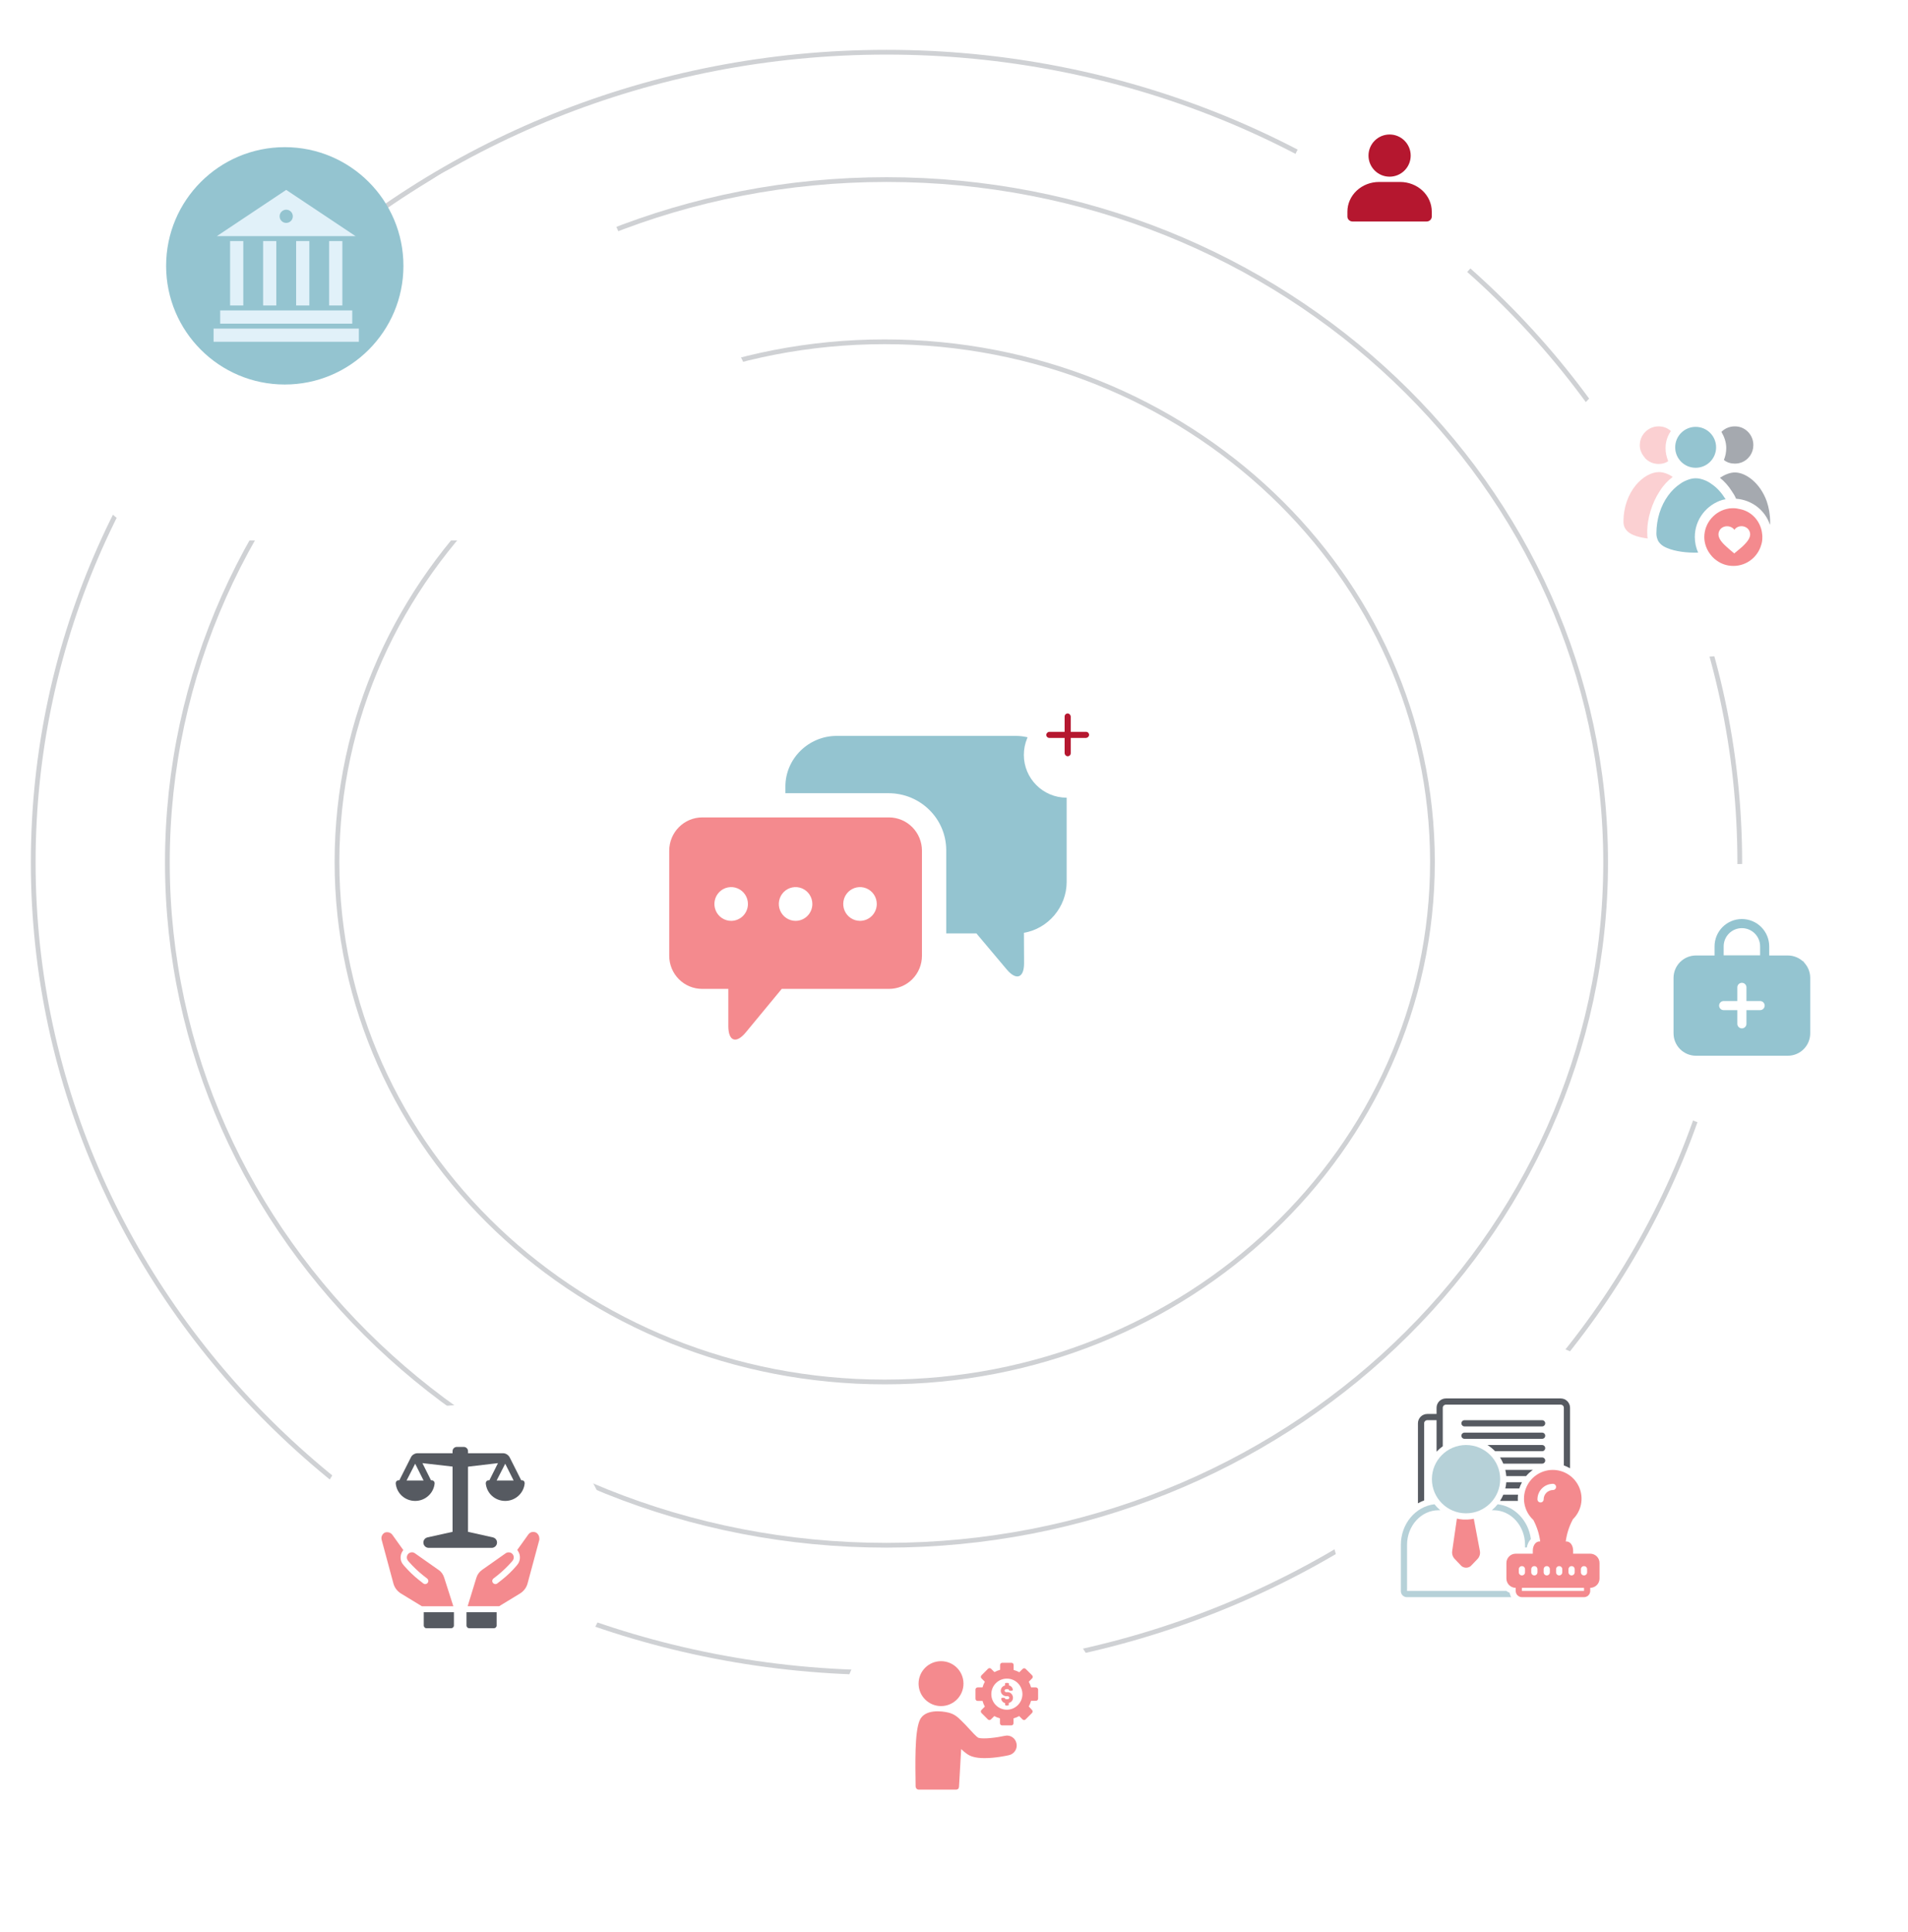 <svg width="402" height="407" viewBox="0 0 402 407" fill="none" xmlns="http://www.w3.org/2000/svg">
<path fill-rule="evenodd" clip-rule="evenodd" d="M366.554 181.674C366.554 275.936 286.065 352.349 186.777 352.349C87.489 352.349 7 275.936 7 181.674C7 87.413 87.489 11 186.777 11C286.065 11 366.554 87.413 366.554 181.674Z" stroke="#CFD1D4"/>
<path fill-rule="evenodd" clip-rule="evenodd" d="M338.294 181.672C338.294 261.115 270.459 325.515 186.779 325.515C103.099 325.515 35.264 261.115 35.264 181.672C35.264 102.229 103.099 37.828 186.779 37.828C270.459 37.828 338.294 102.229 338.294 181.672Z" stroke="#CFD1D4"/>
<path fill-rule="evenodd" clip-rule="evenodd" d="M301.806 181.56C301.806 242.068 250.138 291.119 186.402 291.119C122.668 291.119 71 242.068 71 181.56C71 121.052 122.668 72 186.402 72C250.138 72 301.806 121.052 301.806 181.56Z" stroke="#CFD1D4"/>
<path d="M187.301 172.191H147.947C146.102 172.197 144.334 172.939 143.032 174.255C141.73 175.57 140.999 177.352 141 179.209V201.343C141 202.26 141.181 203.168 141.53 204.015C141.88 204.862 142.392 205.631 143.037 206.278C143.682 206.926 144.448 207.439 145.291 207.787C146.133 208.136 147.036 208.314 147.947 208.312H153.452V216.171C153.452 219.346 155.103 219.934 157.122 217.49L164.708 208.312H187.301C188.212 208.314 189.115 208.136 189.957 207.787C190.8 207.439 191.566 206.926 192.211 206.278C192.856 205.631 193.368 204.862 193.718 204.015C194.067 203.168 194.248 202.26 194.248 201.343V179.209C194.249 177.352 193.518 175.57 192.216 174.255C190.914 172.939 189.146 172.197 187.301 172.191ZM154.052 193.982C153.353 193.982 152.67 193.774 152.089 193.383C151.508 192.992 151.055 192.437 150.788 191.787C150.521 191.137 150.451 190.422 150.587 189.733C150.723 189.043 151.06 188.409 151.554 187.912C152.048 187.415 152.677 187.076 153.362 186.939C154.048 186.802 154.758 186.872 155.403 187.141C156.049 187.41 156.6 187.866 156.989 188.451C157.377 189.036 157.584 189.723 157.584 190.426C157.584 191.369 157.212 192.274 156.549 192.941C155.887 193.608 154.988 193.982 154.052 193.982ZM167.624 193.982C166.925 193.982 166.242 193.774 165.662 193.383C165.081 192.992 164.628 192.437 164.361 191.787C164.093 191.137 164.023 190.422 164.16 189.733C164.296 189.043 164.632 188.409 165.126 187.912C165.62 187.415 166.25 187.076 166.935 186.939C167.62 186.802 168.33 186.872 168.976 187.141C169.621 187.41 170.173 187.866 170.561 188.451C170.949 189.036 171.156 189.723 171.156 190.426C171.156 190.893 171.065 191.356 170.888 191.787C170.71 192.219 170.45 192.611 170.122 192.941C169.794 193.271 169.404 193.533 168.976 193.712C168.547 193.89 168.088 193.982 167.624 193.982ZM181.197 193.982C180.498 193.982 179.815 193.774 179.234 193.383C178.653 192.992 178.2 192.437 177.933 191.787C177.666 191.137 177.596 190.422 177.732 189.733C177.868 189.043 178.205 188.409 178.699 187.912C179.193 187.415 179.822 187.076 180.507 186.939C181.193 186.802 181.903 186.872 182.548 187.141C183.194 187.41 183.745 187.866 184.134 188.451C184.522 189.036 184.729 189.723 184.729 190.426C184.729 191.369 184.357 192.274 183.694 192.941C183.032 193.608 182.133 193.982 181.197 193.982Z" fill="#F48A8E"/>
<path d="M213.998 155.02H176.281C170.378 155.02 165.477 159.798 165.477 165.682V167.093H187.192C193.903 167.093 199.363 172.433 199.363 179.126V196.625H205.718L212.102 204.213C214.127 206.62 215.775 206.024 215.764 202.884L215.733 196.499C220.819 195.639 224.736 191.079 224.736 185.783V165.682C224.736 159.798 219.901 155.02 213.998 155.02Z" fill="#94C4D0"/>
<g filter="url(#filter0_d)">
<circle cx="224.735" cy="155.018" r="9.018" fill="white"/>
</g>
<rect x="224.307" y="150.293" width="1.288" height="9.018" rx="0.644" fill="#B5172F"/>
<rect x="229.461" y="154.16" width="1.288" height="9.018" rx="0.644" transform="rotate(90 229.461 154.16)" fill="#B5172F"/>
<g filter="url(#filter1_d)">
<circle cx="292.999" cy="38" r="22.221" transform="rotate(18 292.999 38)" fill="white"/>
</g>
<path d="M292.776 37.22C295.231 37.22 297.22 35.231 297.22 32.776C297.22 30.322 295.231 28.332 292.776 28.332C290.322 28.332 288.332 30.322 288.332 32.776C288.332 35.231 290.322 37.22 292.776 37.22Z" fill="#B5172F"/>
<path d="M301.663 44.582V45.623C301.663 45.9 301.546 46.164 301.338 46.36C301.13 46.555 300.847 46.665 300.552 46.665H284.998C284.703 46.665 284.42 46.555 284.212 46.36C284.004 46.164 283.887 45.9 283.887 45.623V44.582C283.887 42.924 284.589 41.334 285.839 40.163C287.089 38.99 288.785 38.332 290.553 38.332H294.997C296.765 38.332 298.461 38.99 299.711 40.163C300.961 41.334 301.663 42.924 301.663 44.582Z" fill="#B5172F"/>
<g filter="url(#filter2_d)">
<circle cx="367" cy="208" r="28" fill="white"/>
</g>
<path d="M376.677 222.396H357.325C356.698 222.396 356.078 222.271 355.5 222.029C354.922 221.787 354.398 221.432 353.958 220.985C353.518 220.539 353.172 220.009 352.939 219.427C352.707 218.845 352.592 218.223 352.602 217.596V205.962C352.612 204.716 353.114 203.524 353.999 202.647C354.884 201.77 356.079 201.277 357.325 201.277H376.677C377.923 201.277 379.119 201.77 380.003 202.647C380.888 203.524 381.39 204.716 381.4 205.962V217.596C381.41 218.223 381.295 218.845 381.063 219.427C380.83 220.009 380.484 220.539 380.044 220.985C379.604 221.432 379.08 221.787 378.502 222.029C377.924 222.271 377.304 222.396 376.677 222.396ZM357.325 203.197C356.588 203.197 355.881 203.487 355.356 204.005C354.832 204.522 354.532 205.225 354.522 205.962V217.596C354.512 217.971 354.577 218.343 354.713 218.692C354.849 219.041 355.054 219.359 355.315 219.628C355.577 219.896 355.889 220.11 356.234 220.255C356.579 220.401 356.95 220.476 357.325 220.476H376.677C377.052 220.476 377.423 220.401 377.768 220.255C378.113 220.11 378.425 219.896 378.687 219.628C378.948 219.359 379.153 219.041 379.289 218.692C379.425 218.343 379.49 217.971 379.48 217.596V205.962C379.47 205.225 379.17 204.522 378.646 204.005C378.121 203.487 377.414 203.197 376.677 203.197H357.325Z" fill="#94C4D0"/>
<path d="M354.283 202.531V220.655H380.019V202.531H354.283ZM370.842 212.793H367.962V215.673C367.962 215.927 367.861 216.171 367.681 216.351C367.501 216.531 367.257 216.633 367.002 216.633C366.748 216.633 366.503 216.531 366.323 216.351C366.143 216.171 366.042 215.927 366.042 215.673V212.793H363.162C362.908 212.793 362.664 212.692 362.484 212.512C362.304 212.332 362.203 212.087 362.203 211.833C362.203 211.578 362.304 211.334 362.484 211.154C362.664 210.974 362.908 210.873 363.162 210.873H366.042V207.993C366.042 207.739 366.143 207.494 366.323 207.314C366.503 207.134 366.748 207.033 367.002 207.033C367.257 207.033 367.501 207.134 367.681 207.314C367.861 207.494 367.962 207.739 367.962 207.993V210.873H370.842C371.096 210.873 371.341 210.974 371.521 211.154C371.701 211.334 371.802 211.578 371.802 211.833C371.802 212.087 371.701 212.332 371.521 212.512C371.341 212.692 371.096 212.793 370.842 212.793Z" fill="#94C4D0"/>
<path d="M372.761 203.197H361.242V199.357C361.242 197.83 361.849 196.365 362.929 195.285C364.009 194.204 365.474 193.598 367.002 193.598C368.529 193.598 369.994 194.204 371.074 195.285C372.154 196.365 372.761 197.83 372.761 199.357V203.197ZM363.162 201.277H370.841V199.357C370.841 198.339 370.437 197.362 369.717 196.642C368.997 195.922 368.02 195.518 367.002 195.518C365.983 195.518 365.007 195.922 364.287 196.642C363.567 197.362 363.162 198.339 363.162 199.357V201.277Z" fill="#94C4D0"/>
<g filter="url(#filter3_d)">
<circle cx="316.078" cy="315.527" r="36" fill="white"/>
</g>
<path d="M324.91 299.172H308.558C308.385 299.172 308.219 299.241 308.096 299.363C307.973 299.486 307.904 299.652 307.904 299.826C307.904 299.999 307.973 300.166 308.096 300.288C308.219 300.411 308.385 300.48 308.558 300.48H324.91C325.084 300.48 325.25 300.411 325.373 300.288C325.495 300.166 325.564 299.999 325.564 299.826C325.564 299.652 325.495 299.486 325.373 299.363C325.25 299.241 325.084 299.172 324.91 299.172Z" fill="#565A61"/>
<path d="M324.91 301.789H308.558C308.385 301.789 308.219 301.858 308.096 301.981C307.973 302.103 307.904 302.27 307.904 302.443C307.904 302.617 307.973 302.783 308.096 302.906C308.219 303.028 308.385 303.097 308.558 303.097H324.91C325.084 303.097 325.25 303.028 325.373 302.906C325.495 302.783 325.564 302.617 325.564 302.443C325.564 302.27 325.495 302.103 325.373 301.981C325.25 301.858 325.084 301.789 324.91 301.789Z" fill="#565A61"/>
<path d="M308.884 318.788C312.858 318.788 316.079 315.567 316.079 311.593C316.079 307.62 312.858 304.398 308.884 304.398C304.911 304.398 301.689 307.62 301.689 311.593C301.689 315.567 304.911 318.788 308.884 318.788Z" fill="#B6D1D8"/>
<path d="M324.908 304.398H313.406C313.991 304.768 314.529 305.207 315.009 305.707H324.908C325.082 305.707 325.248 305.638 325.371 305.515C325.493 305.392 325.562 305.226 325.562 305.053C325.562 304.879 325.493 304.713 325.371 304.59C325.248 304.467 325.082 304.398 324.908 304.398Z" fill="#565A61"/>
<path d="M325.565 307.67C325.565 307.496 325.496 307.33 325.373 307.207C325.251 307.085 325.084 307.016 324.911 307.016H316.045C316.313 307.431 316.543 307.868 316.735 308.324H324.911C325.084 308.324 325.251 308.255 325.373 308.132C325.496 308.01 325.565 307.843 325.565 307.67Z" fill="#565A61"/>
<path d="M322.977 309.633H317.156C317.258 310.063 317.326 310.5 317.359 310.941H321.535C321.956 310.444 322.441 310.004 322.977 309.633Z" fill="#565A61"/>
<path d="M317.156 313.554H320.1C320.243 313.101 320.43 312.663 320.659 312.246H317.362C317.328 312.687 317.259 313.124 317.156 313.554Z" fill="#565A61"/>
<path d="M316.735 314.867C316.543 315.322 316.313 315.76 316.045 316.175H319.803C319.803 316.022 319.786 315.868 319.786 315.711C319.788 315.429 319.805 315.147 319.839 314.867H316.735Z" fill="#565A61"/>
<path d="M330.797 309.306V296.552C330.797 296.032 330.591 295.533 330.223 295.165C329.855 294.797 329.356 294.59 328.835 294.59H304.635C304.114 294.59 303.615 294.797 303.247 295.165C302.879 295.533 302.672 296.032 302.672 296.552V297.86H300.71C300.19 297.86 299.691 298.067 299.323 298.435C298.955 298.803 298.748 299.302 298.748 299.822V316.681C299.167 316.442 299.604 316.237 300.056 316.069V299.822C300.056 299.649 300.125 299.483 300.248 299.36C300.37 299.237 300.537 299.168 300.71 299.168H302.672V305.801C303.069 305.376 303.507 304.992 303.981 304.656V296.552C303.981 296.379 304.05 296.212 304.172 296.09C304.295 295.967 304.461 295.898 304.635 295.898H328.835C329.009 295.898 329.175 295.967 329.298 296.09C329.42 296.212 329.489 296.379 329.489 296.552V308.705C329.944 308.862 330.382 309.063 330.797 309.306Z" fill="#565A61"/>
<path d="M321.695 325.987C321.793 325.322 322.088 324.701 322.542 324.204C322.035 320.336 319.151 317.298 315.54 316.879C315.175 317.34 314.763 317.762 314.311 318.138H314.683C318.34 318.138 321.312 321.408 321.312 325.424V325.987H321.695Z" fill="#B6D1D8"/>
<path d="M296.372 336.452H318.398C318.345 336.36 318.298 336.265 318.257 336.167L318.231 336.102C318.191 336.003 318.157 335.901 318.13 335.798C318.107 335.713 318.088 335.626 318.074 335.539C317.83 335.436 317.599 335.303 317.387 335.144H296.457V325.424C296.457 321.408 299.43 318.138 303.086 318.138H303.459C303.007 317.762 302.595 317.34 302.229 316.879C298.249 317.343 295.149 320.993 295.149 325.424V335.144C295.14 335.479 295.263 335.804 295.492 336.049C295.721 336.293 296.037 336.438 296.372 336.452Z" fill="#B6D1D8"/>
<path d="M335.047 327.292H331.449V326.677C331.449 325.555 330.841 324.715 330.033 324.715H329.892C330.1 323.113 330.594 321.562 331.351 320.136L331.397 320.041C332.264 319.192 332.857 318.103 333.098 316.914C333.34 315.725 333.219 314.49 332.751 313.37C332.283 312.251 331.49 311.297 330.474 310.633C329.459 309.969 328.267 309.625 327.054 309.645C325.84 309.666 324.661 310.05 323.669 310.748C322.676 311.446 321.916 312.426 321.486 313.561C321.056 314.695 320.977 315.933 321.258 317.114C321.54 318.294 322.169 319.363 323.064 320.182L323.11 320.277C323.831 321.661 324.304 323.16 324.506 324.708H324.366C323.558 324.708 322.95 325.552 322.95 326.67V327.292H319.349C318.829 327.292 318.329 327.498 317.961 327.866C317.593 328.234 317.387 328.733 317.387 329.254V332.524C317.387 333.044 317.593 333.544 317.961 333.912C318.329 334.28 318.829 334.486 319.349 334.486V335.14C319.349 335.487 319.487 335.82 319.732 336.065C319.977 336.311 320.31 336.448 320.657 336.448H333.738C334.085 336.448 334.418 336.311 334.663 336.065C334.909 335.82 335.047 335.487 335.047 335.14V334.486C335.567 334.486 336.066 334.28 336.434 333.912C336.802 333.544 337.009 333.044 337.009 332.524V329.254C337.009 328.733 336.802 328.234 336.434 327.866C336.066 327.498 335.567 327.292 335.047 327.292ZM330.468 330.562C330.468 330.388 330.537 330.222 330.66 330.099C330.782 329.977 330.949 329.908 331.122 329.908C331.296 329.908 331.462 329.977 331.585 330.099C331.707 330.222 331.776 330.388 331.776 330.562V331.216C331.776 331.389 331.707 331.556 331.585 331.678C331.462 331.801 331.296 331.87 331.122 331.87C330.949 331.87 330.782 331.801 330.66 331.678C330.537 331.556 330.468 331.389 330.468 331.216V330.562ZM328.506 329.908C328.679 329.908 328.846 329.977 328.968 330.099C329.091 330.222 329.16 330.388 329.16 330.562V331.216C329.16 331.389 329.091 331.556 328.968 331.678C328.846 331.801 328.679 331.87 328.506 331.87C328.332 331.87 328.166 331.801 328.043 331.678C327.921 331.556 327.852 331.389 327.852 331.216V330.562C327.852 330.388 327.921 330.222 328.043 330.099C328.166 329.977 328.332 329.908 328.506 329.908ZM323.927 315.845C323.927 314.978 324.272 314.146 324.885 313.533C325.499 312.92 326.33 312.575 327.198 312.575C327.371 312.575 327.538 312.644 327.66 312.767C327.783 312.889 327.852 313.056 327.852 313.229C327.852 313.403 327.783 313.569 327.66 313.692C327.538 313.814 327.371 313.883 327.198 313.883C326.677 313.883 326.178 314.09 325.81 314.458C325.442 314.826 325.236 315.325 325.236 315.845C325.236 316.019 325.167 316.185 325.044 316.308C324.921 316.43 324.755 316.499 324.581 316.499C324.408 316.499 324.242 316.43 324.119 316.308C323.996 316.185 323.927 316.019 323.927 315.845ZM326.544 330.562V331.216C326.544 331.389 326.475 331.556 326.352 331.678C326.229 331.801 326.063 331.87 325.89 331.87C325.716 331.87 325.55 331.801 325.427 331.678C325.304 331.556 325.236 331.389 325.236 331.216V330.562C325.236 330.388 325.304 330.222 325.427 330.099C325.55 329.977 325.716 329.908 325.89 329.908C326.063 329.908 326.229 329.977 326.352 330.099C326.475 330.222 326.544 330.388 326.544 330.562ZM322.619 330.562C322.619 330.388 322.688 330.222 322.811 330.099C322.933 329.977 323.1 329.908 323.273 329.908C323.447 329.908 323.613 329.977 323.736 330.099C323.858 330.222 323.927 330.388 323.927 330.562V331.216C323.927 331.389 323.858 331.556 323.736 331.678C323.613 331.801 323.447 331.87 323.273 331.87C323.1 331.87 322.933 331.801 322.811 331.678C322.688 331.556 322.619 331.389 322.619 331.216V330.562ZM320.003 331.216V330.562C320.003 330.388 320.072 330.222 320.195 330.099C320.317 329.977 320.484 329.908 320.657 329.908C320.831 329.908 320.997 329.977 321.12 330.099C321.242 330.222 321.311 330.388 321.311 330.562V331.216C321.311 331.389 321.242 331.556 321.12 331.678C320.997 331.801 320.831 331.87 320.657 331.87C320.484 331.87 320.317 331.801 320.195 331.678C320.072 331.556 320.003 331.389 320.003 331.216ZM333.738 335.14H320.657V334.486H333.738V335.14ZM334.392 331.216C334.392 331.389 334.324 331.556 334.201 331.678C334.078 331.801 333.912 331.87 333.738 331.87C333.565 331.87 333.399 331.801 333.276 331.678C333.153 331.556 333.084 331.389 333.084 331.216V330.562C333.084 330.388 333.153 330.222 333.276 330.099C333.399 329.977 333.565 329.908 333.738 329.908C333.912 329.908 334.078 329.977 334.201 330.099C334.324 330.222 334.392 330.388 334.392 330.562V331.216Z" fill="#F48A8E"/>
<path d="M309.209 320.099H308.261C307.821 320.069 307.383 320.005 306.953 319.906L305.972 326.702C305.919 327.024 305.946 327.353 306.049 327.662C306.153 327.971 306.331 328.25 306.567 328.475L307.875 329.848L307.931 329.9C308.204 330.121 308.544 330.242 308.895 330.243C309.247 330.245 309.588 330.128 309.863 329.91L311.23 328.484C311.466 328.26 311.641 327.98 311.74 327.671C311.839 327.361 311.858 327.031 311.796 326.712L310.518 319.939C310.086 320.026 309.649 320.08 309.209 320.099Z" fill="#F48A8E"/>
<g filter="url(#filter4_d)">
<circle cx="205" cy="359" r="28" fill="white"/>
<path d="M211.715 361.656C210.091 362.026 207.184 362.396 206.159 362.083C205.731 361.884 204.677 360.715 204.107 360.089C203.566 359.49 203.053 358.949 202.569 358.493C201.743 357.667 201.087 357.097 199.891 356.784C198.438 356.413 194.791 355.986 193.765 358.408C192.682 360.943 192.853 367.553 192.91 372.254C192.91 372.653 193.167 372.995 193.594 372.995C194.591 372.995 200.916 372.995 201.372 372.995C201.857 372.995 202.028 372.739 202.056 372.368C202.085 372.112 202.341 367.639 202.512 364.448C203.253 365.16 203.993 365.758 204.82 366.015C205.589 366.271 206.501 366.357 207.441 366.357C209.663 366.357 212 365.872 212.598 365.73C213.709 365.473 214.421 364.362 214.165 363.251C213.937 362.111 212.826 361.399 211.715 361.656Z" fill="#F48A8E"/>
<path d="M198.269 355.393C200.881 355.393 202.998 353.275 202.998 350.663C202.998 348.051 200.881 345.934 198.269 345.934C195.657 345.934 193.539 348.051 193.539 350.663C193.539 353.275 195.657 355.393 198.269 355.393Z" fill="#F48A8E"/>
<path d="M218.265 351.459H217.239C217.125 351.031 216.954 350.633 216.755 350.262L217.467 349.55C217.638 349.379 217.638 349.094 217.467 348.923L216.1 347.556C215.929 347.385 215.644 347.385 215.473 347.556L214.76 348.268C214.39 348.068 213.991 347.897 213.564 347.783V346.729C213.564 346.473 213.364 346.273 213.108 346.273H211.171C210.914 346.273 210.715 346.473 210.715 346.729V347.755C210.287 347.869 209.888 348.04 209.518 348.239L208.806 347.527C208.635 347.356 208.35 347.356 208.179 347.527L206.783 348.923C206.612 349.094 206.612 349.379 206.783 349.55L207.495 350.262C207.296 350.633 207.125 351.031 207.011 351.459H205.985C205.729 351.459 205.529 351.658 205.529 351.915V353.852C205.529 354.109 205.729 354.308 205.985 354.308H207.011C207.125 354.735 207.296 355.134 207.495 355.505L206.783 356.217C206.612 356.388 206.612 356.673 206.783 356.844L208.15 358.211C208.321 358.382 208.606 358.382 208.777 358.211L209.49 357.499C209.86 357.698 210.259 357.869 210.686 357.983V359.009C210.686 359.265 210.886 359.465 211.142 359.465H213.079C213.336 359.465 213.535 359.265 213.535 359.009V357.983C213.963 357.869 214.362 357.698 214.732 357.499L215.444 358.211C215.615 358.382 215.9 358.382 216.071 358.211L217.439 356.844C217.61 356.673 217.61 356.388 217.439 356.217L216.755 355.476C216.954 355.106 217.125 354.707 217.239 354.279H218.265C218.521 354.279 218.721 354.08 218.721 353.824V351.886C218.692 351.658 218.493 351.459 218.265 351.459ZM212.139 356.16C210.316 356.16 208.863 354.678 208.863 352.883C208.863 351.06 210.344 349.607 212.139 349.607C213.963 349.607 215.416 351.088 215.416 352.883C215.416 354.678 213.934 356.16 212.139 356.16Z" fill="#F48A8E"/>
<path d="M212.284 352.457H211.97C211.885 352.457 211.799 352.428 211.743 352.343C211.686 352.286 211.657 352.201 211.657 352.115C211.686 351.973 211.828 351.83 211.999 351.83H212.369C212.455 351.83 212.54 351.887 212.54 351.973C212.569 352.058 212.654 352.144 212.74 352.144H213.196C213.253 352.144 213.31 352.115 213.338 352.087C213.367 352.058 213.395 352.001 213.395 351.944C213.338 351.488 212.996 351.118 212.569 351.032V350.719C212.569 350.605 212.483 350.52 212.369 350.52H211.942C211.828 350.52 211.743 350.605 211.743 350.719V351.061C211.173 351.175 210.802 351.716 210.859 352.286C210.916 352.856 211.429 353.312 212.056 353.312H212.341C212.426 353.312 212.512 353.34 212.569 353.426C212.626 353.483 212.654 353.568 212.654 353.654C212.626 353.825 212.483 353.938 212.312 353.938H211.942C211.856 353.938 211.771 353.881 211.771 353.796C211.743 353.711 211.657 353.654 211.572 353.654H211.144C211.087 353.654 211.03 353.682 211.002 353.711C210.973 353.739 210.945 353.796 210.945 353.853C211.002 354.309 211.344 354.679 211.771 354.765V355.078C211.771 355.192 211.856 355.278 211.97 355.278H212.341C212.455 355.278 212.54 355.192 212.54 355.078V354.736C213.025 354.622 213.395 354.223 213.423 353.739C213.452 353.426 213.338 353.084 213.139 352.856C212.939 352.599 212.626 352.457 212.284 352.457Z" fill="#F48A8E"/>
</g>
<g filter="url(#filter5_d)">
<path d="M389.594 104.441C389.594 122.115 375.267 136.441 357.594 136.441C339.921 136.441 325.594 122.115 325.594 104.441C325.594 86.768 339.921 72.441 357.594 72.441C375.267 72.441 389.594 86.768 389.594 104.441Z" fill="white"/>
</g>
<path d="M357.259 89.922C359.641 89.922 361.568 91.849 361.568 94.231C361.568 96.614 359.641 98.541 357.259 98.541C354.876 98.541 352.949 96.614 352.949 94.231C352.949 91.849 354.876 89.922 357.259 89.922Z" fill="#94C4D0"/>
<path d="M363.566 105.165C363.356 105.2 363.11 105.27 362.9 105.305C359.571 106.321 357.084 109.404 357.084 113.118C357.084 114.274 357.329 115.396 357.785 116.412C355.402 116.482 352.984 116.166 351.303 115.466C350.742 115.255 350.287 114.975 349.936 114.66C349.621 114.344 349.376 114.064 349.235 113.644C349.095 113.293 348.99 112.873 348.99 112.417C348.99 112.382 348.99 112.382 348.99 112.347C348.99 110.806 349.235 109.369 349.621 108.108C350.497 105.27 352.179 103.133 353.966 101.941C354.526 101.521 355.087 101.276 355.647 101.065C356.208 100.855 356.769 100.75 357.259 100.75C357.855 100.75 358.485 100.89 359.116 101.135C359.677 101.346 360.167 101.626 360.728 102.046C361.814 102.782 362.76 103.868 363.566 105.165Z" fill="#94C4D0"/>
<path d="M372.956 110C372.956 110.21 372.956 110.35 372.921 110.56C371.905 107.512 369.137 105.305 365.774 105.059C365.528 104.464 365.213 103.938 364.863 103.448C364.162 102.326 363.286 101.38 362.375 100.645C363.461 99.944 364.547 99.523 365.528 99.523C367.841 99.523 370.889 101.766 372.256 105.655C372.676 106.916 372.956 108.353 372.956 110Z" fill="#A5A9AF"/>
<path d="M362.305 111.715C361.605 112.941 362.621 114.097 363.427 114.868C363.882 115.323 365.143 116.375 365.389 116.585C365.564 116.445 366.089 115.989 366.615 115.569C366.93 115.323 367.211 115.043 367.386 114.868C368.192 114.062 369.208 112.941 368.507 111.715C367.841 110.593 366.125 110.558 365.424 111.61C364.688 110.593 362.971 110.593 362.305 111.715ZM371.275 112.556C371.31 112.766 371.31 112.906 371.31 113.116C371.31 113.677 371.275 114.167 371.1 114.693C370.399 117.286 368.052 119.213 365.214 119.213C363.917 119.213 362.726 118.827 361.71 118.091C361.009 117.636 360.448 116.97 359.993 116.269C359.432 115.359 359.082 114.237 359.082 113.151C359.082 110.103 361.359 107.58 364.233 107.125C364.338 107.09 364.443 107.09 364.548 107.09C364.793 107.055 365.003 107.055 365.214 107.055C365.704 107.055 366.23 107.16 366.685 107.265C369.208 107.79 371.065 109.998 371.275 112.556Z" fill="#F48A8E"/>
<path d="M352.424 100.465C351.408 101.236 350.497 102.182 349.726 103.408C348.885 104.67 348.219 106.106 347.764 107.613C347.273 109.19 347.028 110.801 347.063 112.308C347.063 112.728 347.063 113.079 347.168 113.429C345.346 113.219 343.735 112.728 342.929 111.958C342.333 111.397 342.053 110.731 342.053 109.925C342.053 103.443 346.397 99.449 349.516 99.449C350.427 99.449 351.478 99.8 352.424 100.465Z" fill="#FBD0D2"/>
<path d="M352.04 90.797C351.34 91.814 350.919 93.04 350.919 94.406C350.919 95.352 351.129 96.298 351.48 97.139C350.919 97.56 350.218 97.735 349.447 97.735C348.326 97.735 347.31 97.279 346.609 96.508C346.504 96.368 346.399 96.193 346.259 96.053C345.769 95.387 345.488 94.617 345.488 93.776C345.488 91.603 347.275 89.816 349.447 89.816C350.464 89.816 351.34 90.167 352.04 90.797Z" fill="#FBD0D2"/>
<path d="M369.417 93.741C369.417 94.617 369.171 95.353 368.716 96.019C368.576 96.159 368.471 96.334 368.365 96.439C367.665 97.21 366.649 97.665 365.527 97.665C364.652 97.665 363.846 97.42 363.215 96.894C363.53 96.089 363.706 95.283 363.706 94.372C363.706 93.145 363.285 91.989 362.689 90.973C363.39 90.272 364.371 89.817 365.492 89.817C367.63 89.782 369.417 91.534 369.417 93.741Z" fill="#A5A9AF"/>
<g filter="url(#filter6_d)">
<path fill-rule="evenodd" clip-rule="evenodd" d="M132.599 55.627C132.599 56.003 132.586 56.376 132.571 56.748C132.58 56.748 132.59 56.747 132.599 56.747C147.18 56.747 159 68.668 159 83.374C159 98.079 147.18 110 132.599 110C131.689 110 130.79 109.953 129.903 109.862H41.054C40.245 109.951 39.424 110 38.592 110C26.115 110 16 99.799 16 87.215C16 74.63 26.115 64.43 38.592 64.43C42.805 64.43 46.746 65.596 50.122 67.621C50.928 55.775 60.703 46.416 72.654 46.416C75.566 46.416 78.348 46.979 80.905 47.991C84.16 37.008 94.25 29 106.198 29C120.78 29 132.599 40.921 132.599 55.627Z" fill="white"/>
</g>
<circle cx="60" cy="56" r="25" fill="#94C4D0"/>
<path d="M60.304 40L45.696 49.739H74.913L60.304 40ZM60.304 44.174C61.073 44.174 61.696 44.797 61.696 45.565C61.696 46.334 61.073 46.957 60.304 46.957C59.536 46.957 58.913 46.334 58.913 45.565C58.913 44.797 59.536 44.174 60.304 44.174ZM48.478 50.783V64.348H51.261V50.783H48.478ZM55.435 50.783V64.348H58.218V50.783H55.435ZM62.392 50.783V64.348H65.174V50.783H62.392ZM69.348 50.783V64.348H72.131V50.783H69.348ZM46.391 65.392V68.174H74.218V65.392H46.391ZM45 69.218V72H75.609V69.218H45Z" fill="#E1F1F9"/>
<g filter="url(#filter7_d)">
<circle cx="97" cy="324" r="32" fill="white"/>
</g>
<path d="M87.473 316.176C89.603 316.176 91.372 314.568 91.573 312.478C91.573 312.317 91.533 312.156 91.412 312.036C91.291 311.915 91.171 311.835 91.01 311.835H90.809L89 308.217L95.351 308.941V322.688L90.086 323.853C89.563 323.974 89.201 324.416 89.201 324.938C89.201 325.541 89.684 326.064 90.327 326.064H103.591C104.194 326.064 104.717 325.582 104.717 324.938C104.717 324.416 104.355 323.974 103.832 323.853L98.607 322.688V308.981L98.768 308.941L104.918 308.217L103.109 311.835H102.908C102.747 311.835 102.586 311.915 102.506 312.036C102.385 312.156 102.345 312.317 102.345 312.478C102.546 314.608 104.315 316.176 106.445 316.176C108.575 316.176 110.344 314.568 110.545 312.478C110.545 312.317 110.505 312.156 110.424 312.036C110.304 311.915 110.183 311.835 110.022 311.835H109.821L107.41 307.052C107.128 306.489 106.566 306.127 105.963 306.127H98.607V305.685C98.607 305.203 98.205 304.801 97.723 304.801H96.236C95.753 304.801 95.351 305.203 95.351 305.685V306.127H87.996C87.392 306.127 86.79 306.489 86.549 307.052L84.137 311.835H83.936C83.775 311.835 83.614 311.915 83.534 312.036C83.413 312.156 83.373 312.317 83.373 312.478C83.574 314.608 85.343 316.176 87.473 316.176ZM106.445 308.338L108.214 311.875H104.636L106.445 308.338ZM87.473 308.338L89.242 311.875H85.664L87.473 308.338Z" fill="#565A61"/>
<path d="M98.287 342.431C98.287 342.712 98.528 342.994 98.85 342.994H104.075C104.357 342.994 104.638 342.752 104.638 342.431V339.617H98.287V342.431Z" fill="#565A61"/>
<path d="M113.401 323.287C113.2 322.966 112.919 322.765 112.557 322.724C112.075 322.644 111.593 322.845 111.311 323.247L108.98 326.503C109.06 326.583 109.101 326.664 109.141 326.744C109.744 327.628 109.663 328.834 108.98 329.638L108.819 329.839C107.895 330.924 106.85 331.929 105.724 332.813L104.8 333.537C104.518 333.778 104.116 333.738 103.875 333.457C103.634 333.175 103.674 332.773 103.956 332.532L104.88 331.809C105.925 330.964 106.93 330 107.814 328.995L107.975 328.794C108.297 328.432 108.337 327.869 108.056 327.468C107.895 327.226 107.654 327.066 107.372 327.025C107.091 326.985 106.809 327.025 106.568 327.186L101.544 330.723C100.981 331.125 100.579 331.688 100.378 332.331L98.529 338.36H105.161L109.583 335.667C110.347 335.185 110.909 334.461 111.151 333.577L113.643 324.332C113.643 323.93 113.602 323.569 113.401 323.287Z" fill="#F48A8E"/>
<path d="M93.584 332.332C93.383 331.689 92.981 331.086 92.418 330.724L87.394 327.187C87.153 327.026 86.871 326.946 86.59 327.026C86.309 327.066 86.068 327.227 85.907 327.468C85.626 327.87 85.666 328.433 85.987 328.795L86.148 328.996C87.032 330.001 88.037 330.965 89.082 331.81L90.007 332.533C90.288 332.774 90.328 333.176 90.087 333.458C89.846 333.739 89.444 333.779 89.163 333.538L88.238 332.814C87.113 331.93 86.108 330.925 85.143 329.84L84.982 329.639C84.259 328.835 84.219 327.629 84.822 326.745C84.862 326.665 84.942 326.584 84.982 326.544L82.651 323.288C82.41 322.967 82.008 322.766 81.606 322.766C81.526 322.766 81.485 322.766 81.405 322.766C81.043 322.806 80.762 323.007 80.561 323.328C80.36 323.65 80.32 323.971 80.4 324.333L82.892 333.578C83.133 334.462 83.696 335.186 84.46 335.668L88.881 338.361H95.513L93.584 332.332Z" fill="#F48A8E"/>
<path d="M89.283 342.431C89.283 342.712 89.524 342.994 89.846 342.994H95.071C95.353 342.994 95.634 342.752 95.634 342.431V339.617H89.283V342.431Z" fill="#565A61"/>
<defs>
<filter id="filter0_d" x="201.717" y="136" width="46.036" height="46.036" filterUnits="userSpaceOnUse" color-interpolation-filters="sRGB">
<feFlood flood-opacity="0" result="BackgroundImageFix"/>
<feColorMatrix in="SourceAlpha" type="matrix" values="0 0 0 0 0 0 0 0 0 0 0 0 0 0 0 0 0 0 127 0" result="hardAlpha"/>
<feOffset dy="4"/>
<feGaussianBlur stdDeviation="7"/>
<feColorMatrix type="matrix" values="0 0 0 0 0 0 0 0 0 0 0 0 0 0 0 0 0 0 0.14 0"/>
<feBlend mode="normal" in2="BackgroundImageFix" result="effect1_dropShadow"/>
<feBlend mode="normal" in="SourceGraphic" in2="effect1_dropShadow" result="shape"/>
</filter>
<filter id="filter1_d" x="251" y="0" width="84" height="84" filterUnits="userSpaceOnUse" color-interpolation-filters="sRGB">
<feFlood flood-opacity="0" result="BackgroundImageFix"/>
<feColorMatrix in="SourceAlpha" type="matrix" values="0 0 0 0 0 0 0 0 0 0 0 0 0 0 0 0 0 0 127 0" result="hardAlpha"/>
<feOffset dy="4"/>
<feGaussianBlur stdDeviation="7"/>
<feColorMatrix type="matrix" values="0 0 0 0 0 0 0 0 0 0 0 0 0 0 0 0 0 0 0.14 0"/>
<feBlend mode="normal" in2="BackgroundImageFix" result="effect1_dropShadow"/>
<feBlend mode="normal" in="SourceGraphic" in2="effect1_dropShadow" result="shape"/>
</filter>
<filter id="filter2_d" x="332" y="175" width="70" height="70" filterUnits="userSpaceOnUse" color-interpolation-filters="sRGB">
<feFlood flood-opacity="0" result="BackgroundImageFix"/>
<feColorMatrix in="SourceAlpha" type="matrix" values="0 0 0 0 0 0 0 0 0 0 0 0 0 0 0 0 0 0 127 0" result="hardAlpha"/>
<feOffset dy="2"/>
<feGaussianBlur stdDeviation="3.5"/>
<feColorMatrix type="matrix" values="0 0 0 0 0 0 0 0 0 0 0 0 0 0 0 0 0 0 0.14 0"/>
<feBlend mode="normal" in2="BackgroundImageFix" result="effect1_dropShadow"/>
<feBlend mode="normal" in="SourceGraphic" in2="effect1_dropShadow" result="shape"/>
</filter>
<filter id="filter3_d" x="273.078" y="274.527" width="86" height="86" filterUnits="userSpaceOnUse" color-interpolation-filters="sRGB">
<feFlood flood-opacity="0" result="BackgroundImageFix"/>
<feColorMatrix in="SourceAlpha" type="matrix" values="0 0 0 0 0 0 0 0 0 0 0 0 0 0 0 0 0 0 127 0" result="hardAlpha"/>
<feOffset dy="2"/>
<feGaussianBlur stdDeviation="3.5"/>
<feColorMatrix type="matrix" values="0 0 0 0 0 0 0 0 0 0 0 0 0 0 0 0 0 0 0.14 0"/>
<feBlend mode="normal" in2="BackgroundImageFix" result="effect1_dropShadow"/>
<feBlend mode="normal" in="SourceGraphic" in2="effect1_dropShadow" result="shape"/>
</filter>
<filter id="filter4_d" x="161" y="319" width="88" height="88" filterUnits="userSpaceOnUse" color-interpolation-filters="sRGB">
<feFlood flood-opacity="0" result="BackgroundImageFix"/>
<feColorMatrix in="SourceAlpha" type="matrix" values="0 0 0 0 0 0 0 0 0 0 0 0 0 0 0 0 0 0 127 0" result="hardAlpha"/>
<feOffset dy="4"/>
<feGaussianBlur stdDeviation="8"/>
<feColorMatrix type="matrix" values="0 0 0 0 0 0 0 0 0 0 0 0 0 0 0 0 0 0 0.14 0"/>
<feBlend mode="normal" in2="BackgroundImageFix" result="effect1_dropShadow"/>
<feBlend mode="normal" in="SourceGraphic" in2="effect1_dropShadow" result="shape"/>
</filter>
<filter id="filter5_d" x="318.594" y="67.441" width="78" height="78" filterUnits="userSpaceOnUse" color-interpolation-filters="sRGB">
<feFlood flood-opacity="0" result="BackgroundImageFix"/>
<feColorMatrix in="SourceAlpha" type="matrix" values="0 0 0 0 0 0 0 0 0 0 0 0 0 0 0 0 0 0 127 0" result="hardAlpha"/>
<feOffset dy="2"/>
<feGaussianBlur stdDeviation="3.5"/>
<feColorMatrix type="matrix" values="0 0 0 0 0 0 0 0 0 0 0 0 0 0 0 0 0 0 0.14 0"/>
<feBlend mode="normal" in2="BackgroundImageFix" result="effect1_dropShadow"/>
<feBlend mode="normal" in="SourceGraphic" in2="effect1_dropShadow" result="shape"/>
</filter>
<filter id="filter6_d" x="0" y="17" width="175" height="113" filterUnits="userSpaceOnUse" color-interpolation-filters="sRGB">
<feFlood flood-opacity="0" result="BackgroundImageFix"/>
<feColorMatrix in="SourceAlpha" type="matrix" values="0 0 0 0 0 0 0 0 0 0 0 0 0 0 0 0 0 0 127 0" result="hardAlpha"/>
<feOffset dy="4"/>
<feGaussianBlur stdDeviation="8"/>
<feColorMatrix type="matrix" values="0 0 0 0 0 0 0 0 0 0 0 0 0 0 0 0 0 0 0.14 0"/>
<feBlend mode="normal" in2="BackgroundImageFix" result="effect1_dropShadow"/>
<feBlend mode="normal" in="SourceGraphic" in2="effect1_dropShadow" result="shape"/>
</filter>
<filter id="filter7_d" x="49" y="280" width="96" height="96" filterUnits="userSpaceOnUse" color-interpolation-filters="sRGB">
<feFlood flood-opacity="0" result="BackgroundImageFix"/>
<feColorMatrix in="SourceAlpha" type="matrix" values="0 0 0 0 0 0 0 0 0 0 0 0 0 0 0 0 0 0 127 0" result="hardAlpha"/>
<feOffset dy="4"/>
<feGaussianBlur stdDeviation="8"/>
<feColorMatrix type="matrix" values="0 0 0 0 0 0 0 0 0 0 0 0 0 0 0 0 0 0 0.14 0"/>
<feBlend mode="normal" in2="BackgroundImageFix" result="effect1_dropShadow"/>
<feBlend mode="normal" in="SourceGraphic" in2="effect1_dropShadow" result="shape"/>
</filter>
</defs>
</svg>
